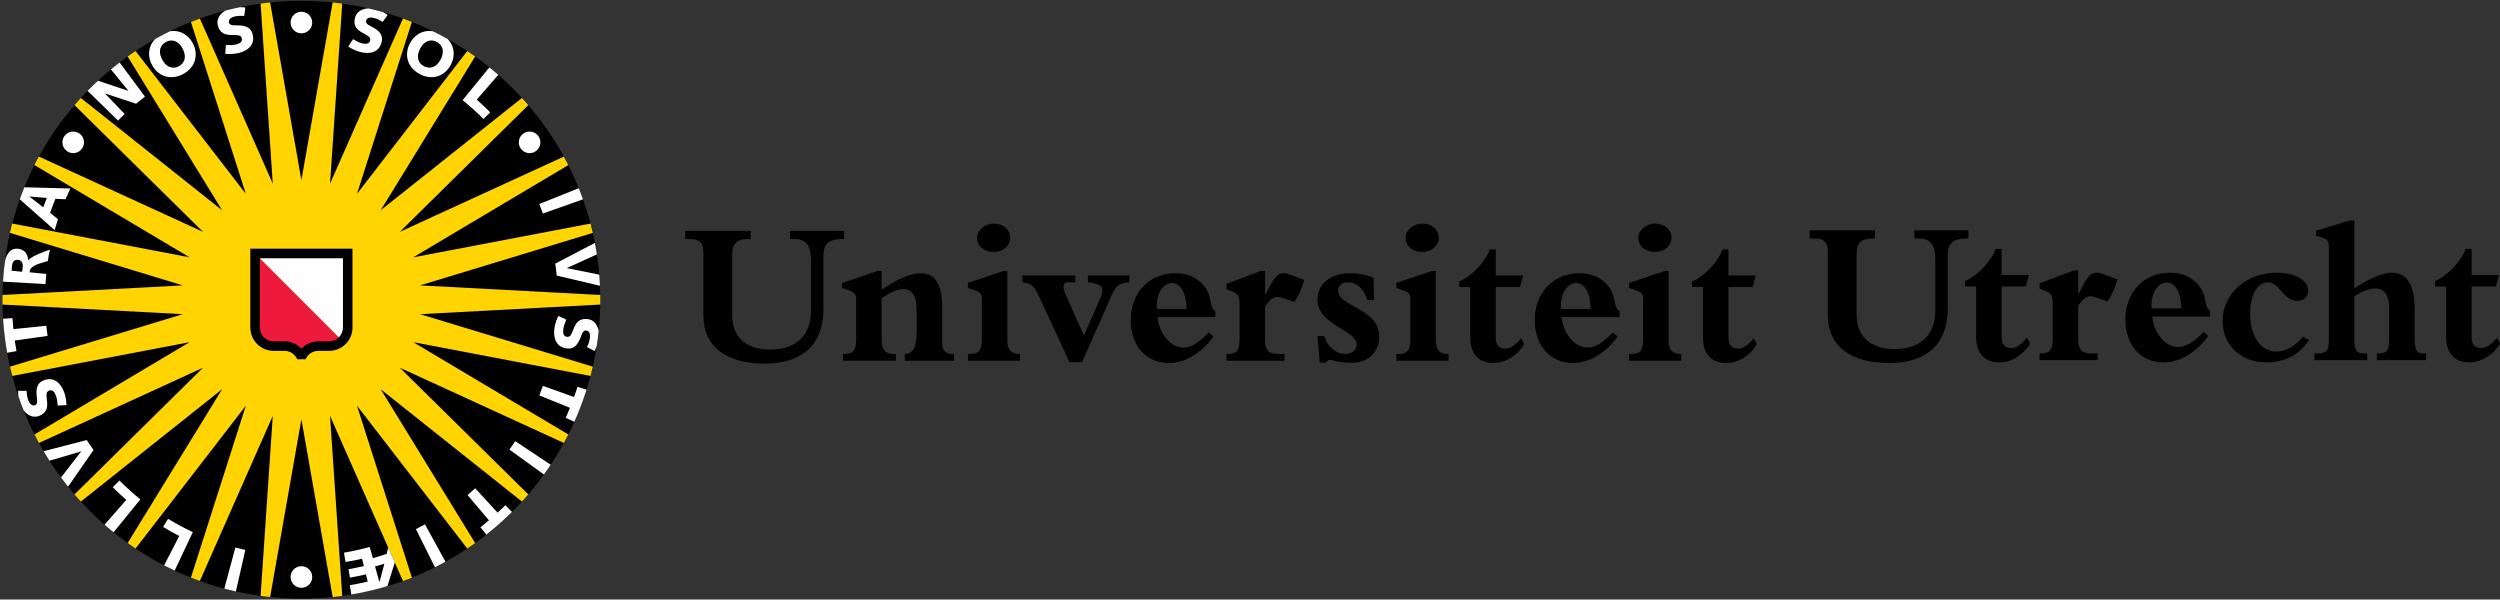 <?xml version="1.0" encoding="utf-8"?>
<!-- Generator: Adobe Illustrator 16.0.0, SVG Export Plug-In . SVG Version: 6.00 Build 0)  -->
<!DOCTYPE svg PUBLIC "-//W3C//DTD SVG 1.1//EN" "http://www.w3.org/Graphics/SVG/1.1/DTD/svg11.dtd">
<svg version="1.1" id="Layer_1" xmlns="http://www.w3.org/2000/svg" xmlns:xlink="http://www.w3.org/1999/xlink" x="0px" y="0px"
	 width="225.268px" height="54.021px" viewBox="0 0 225.268 54.021" enable-background="new 0 0 225.268 54.021"
	 xml:space="preserve">
<rect x="0" y="0" width="225.268" height="54.021" fill="#333333" stroke="none"/>
<g>
	<path d="M71.188,20.805h4.871v0.733h-0.133c-1.502,0-1.73,0.659-1.73,1.563v4.683c0,4.193-3.045,4.98-5.283,4.98
		c-3.387,0-5.53-1.464-5.53-4.342v-5.605c0-0.939-0.261-1.279-1.316-1.279h-0.32v-0.733h5.889v0.733h-0.32
		c-0.791,0-1.338,0.358-1.338,1.279v5.605c0,2.295,1.695,3.082,3.404,3.082c2.467,0,3.689-1.391,3.689-3.461v-4.567
		c0-1.334-0.379-1.938-1.545-1.938h-0.338V20.805z"/>
	<path d="M84.898,30.792c0,0.92,0.335,1.106,1.072,1.106v0.604h-4.44v-0.604c0.771-0.054,1.073-0.581,1.073-2.125v-1.635
		c0-1.505-0.415-2.088-1.165-2.088c-0.584,0-1.205,0.282-1.996,0.828v3.818c0,0.846,0.359,1.201,1.109,1.201h0.169v0.604h-4.757
		v-0.604h0.112c0.792,0,1.072-0.337,1.072-1.314v-3.667c0-0.414-0.225-0.658-0.885-0.846l-0.391-0.113v-0.452l3.214-1.089h0.357
		v1.671c1.371-0.901,2.576-1.467,3.479-1.467c1.375,0,1.977,0.981,1.977,3.233V30.792z"/>
	<path d="M91.913,32.503h-4.7v-0.604h0.207c0.771,0,1.051-0.338,1.051-1.315v-3.608c0-0.491-0.113-0.624-0.639-0.811l-0.619-0.227
		v-0.45l3.214-1.071h0.342v6.3c0,0.771,0.315,1.183,1.144,1.183V32.503z M91.03,21.426c0,0.753-0.717,1.279-1.485,1.279
		c-0.868,0-1.504-0.547-1.504-1.279c0-0.677,0.714-1.279,1.504-1.279C90.405,20.146,91.03,20.712,91.03,21.426"/>
	<path d="M92.121,24.83h4.776v0.603H96.24c-0.398,0-0.562,0.355-0.244,1.051l1.671,3.745l1.466-3.312
		c0.433-0.98,0.21-1.355-1.107-1.484V24.83h3.741v0.603c-0.979,0.092-1.221,0.337-1.58,1.125l-2.686,6.075h-1.129l-2.802-6.035
		c-0.355-0.772-0.624-1.074-1.449-1.166V24.83z"/>
	<path d="M109.347,30.322c-1.055,1.482-2.576,2.387-4.023,2.387c-2.054,0-3.441-1.581-3.441-3.854c0-2.484,1.672-4.235,4.022-4.235
		c0.999,0,1.784,0.321,2.368,0.904c1.114,1.109,0.584,2.163,1.243,2.504v0.542h-5.21c0.151,1.562,1.203,2.745,2.312,2.745
		c0.696,0,1.372-0.392,2.295-1.354L109.347,30.322z M106.921,27.838c-0.017-1.446-0.526-2.332-1.336-2.332
		c-0.771,0-1.467,0.997-1.335,2.332H106.921z"/>
	<path d="M115.74,32.503h-5.225v-0.604h0.131c0.77,0,1.05-0.337,1.05-1.314v-3.066c0-0.846-0.112-1.033-0.677-1.259l-0.504-0.208
		V25.58l3.08-1.163h0.398v2.104h0.04c0.692-1.353,0.992-1.899,1.633-1.899c0.134,0,0.283,0.021,0.375,0.058l1.484,0.547
		c-0.223,0.788-0.523,1.465-0.898,1.991c-0.585-0.225-1.281-0.468-1.526-0.468c-0.375,0-0.695,0.261-1.107,0.846v3.044
		c0,0.904,0.282,1.26,1.261,1.26h0.486V32.503z"/>
	<path d="M118.715,30.283h0.602c0.32,1.054,1.148,1.616,1.955,1.616c0.527,0,0.974-0.396,0.974-0.863c0-1.298-3.53-1.748-3.53-4.026
		c0-1.43,1.186-2.389,2.947-2.389c0.717,0,1.321,0.113,2.11,0.396l0.036,2.012h-0.605c-0.337-1.034-0.958-1.597-1.765-1.597
		c-0.489,0-0.864,0.301-0.864,0.713c0,1.542,3.704,1.6,3.704,4.177c0,1.39-0.996,2.368-2.444,2.368c-1.301,0-1.73-0.265-1.994-0.265
		c-0.111,0-0.224,0.077-0.375,0.245h-0.546L118.715,30.283z"/>
	<path d="M130.526,32.503h-4.704v-0.604h0.21c0.768,0,1.051-0.338,1.051-1.315v-3.608c0-0.491-0.107-0.624-0.637-0.811l-0.624-0.227
		v-0.45l3.216-1.071h0.338v6.3c0,0.771,0.321,1.183,1.15,1.183V32.503z M129.641,21.426c0,0.753-0.714,1.279-1.486,1.279
		c-0.864,0-1.503-0.547-1.503-1.279c0-0.677,0.714-1.279,1.503-1.279C129.02,20.146,129.641,20.712,129.641,21.426"/>
	<path d="M134.78,30.417c0,0.695,0.315,0.994,0.861,0.994c0.45,0,0.879-0.283,1.43-0.94L137.333,31
		c-0.564,1.013-1.692,1.709-2.729,1.709c-1.275,0-2.125-0.717-2.125-2.33v-4.516h-0.996v-0.489c1.13-0.47,2.408-1.842,2.746-2.894
		h0.551v2.35h2.461l-0.283,1.033h-2.178V30.417z"/>
	<path d="M145.758,30.322c-1.051,1.482-2.576,2.387-4.029,2.387c-2.044,0-3.438-1.581-3.438-3.854c0-2.484,1.676-4.235,4.021-4.235
		c1,0,1.791,0.321,2.375,0.904c1.107,1.109,0.583,2.163,1.24,2.504v0.542h-5.21c0.147,1.562,1.203,2.745,2.311,2.745
		c0.7,0,1.377-0.392,2.296-1.354L145.758,30.322z M143.333,27.838c-0.02-1.446-0.528-2.332-1.332-2.332
		c-0.775,0-1.472,0.997-1.334,2.332H143.333z"/>
	<path d="M151.5,32.503h-4.704v-0.604h0.208c0.772,0,1.052-0.338,1.052-1.315v-3.608c0-0.491-0.111-0.624-0.64-0.811l-0.62-0.227
		v-0.45l3.216-1.071h0.338v6.3c0,0.771,0.32,1.183,1.15,1.183V32.503z M150.615,21.426c0,0.753-0.718,1.279-1.486,1.279
		c-0.867,0-1.506-0.547-1.506-1.279c0-0.677,0.714-1.279,1.506-1.279C149.994,20.146,150.615,20.712,150.615,21.426"/>
	<path d="M155.747,30.417c0,0.695,0.318,0.994,0.864,0.994c0.45,0,0.886-0.283,1.431-0.94L158.303,31
		c-0.564,1.013-1.692,1.709-2.726,1.709c-1.278,0-2.126-0.717-2.126-2.33v-4.516h-0.995v-0.489c1.126-0.47,2.404-1.842,2.745-2.894
		h0.545v2.35h2.461l-0.283,1.033h-2.178V30.417z"/>
	<path d="M172.497,20.756h4.875v0.732h-0.134c-1.503,0-1.729,0.658-1.729,1.562v4.681c0,4.195-3.045,4.982-5.282,4.982
		c-3.387,0-5.531-1.464-5.531-4.342v-5.604c0-0.943-0.261-1.28-1.315-1.28h-0.32v-0.732h5.886v0.732h-0.315
		c-0.795,0-1.336,0.357-1.336,1.28v5.604c0,2.294,1.688,3.084,3.398,3.084c2.466,0,3.691-1.39,3.691-3.46v-4.569
		c0-1.335-0.378-1.938-1.545-1.938h-0.342V20.756z"/>
	<path d="M180.359,30.366c0,0.696,0.316,0.993,0.863,0.993c0.45,0,0.883-0.28,1.429-0.938l0.266,0.526
		c-0.565,1.015-1.694,1.711-2.729,1.711c-1.275,0-2.128-0.717-2.128-2.332v-4.511h-0.994v-0.493
		c1.128-0.468,2.411-1.842,2.747-2.893h0.547v2.35h2.461l-0.28,1.036h-2.181V30.366z"/>
	<path d="M189.009,32.451h-5.229v-0.601h0.131c0.773,0,1.053-0.338,1.053-1.314V27.47c0-0.846-0.11-1.036-0.675-1.261L183.78,26
		v-0.468l3.084-1.166h0.397v2.104h0.036c0.694-1.354,0.996-1.898,1.638-1.898c0.129,0,0.281,0.02,0.374,0.056l1.484,0.547
		c-0.224,0.791-0.524,1.463-0.896,1.992c-0.588-0.227-1.282-0.47-1.53-0.47c-0.375,0-0.691,0.265-1.105,0.846v3.048
		c0,0.904,0.281,1.26,1.261,1.26h0.487V32.451z"/>
	<path d="M198.975,30.271c-1.05,1.482-2.574,2.388-4.024,2.388c-2.049,0-3.439-1.579-3.439-3.854c0-2.483,1.677-4.231,4.021-4.231
		c1,0,1.79,0.321,2.372,0.904c1.11,1.108,0.584,2.162,1.243,2.5v0.545h-5.21c0.149,1.562,1.202,2.745,2.312,2.745
		c0.694,0,1.371-0.393,2.296-1.355L198.975,30.271z M196.552,27.79c-0.02-1.449-0.526-2.332-1.339-2.332
		c-0.769,0-1.463,0.993-1.334,2.332H196.552z"/>
	<path d="M208.059,30.646c-0.864,1.316-2.184,2.012-3.836,2.012c-2.294,0-3.95-1.562-3.95-3.725c0-2.463,2.128-4.361,4.869-4.361
		c1.618,0,2.843,0.677,2.843,1.599c0,0.562-0.375,0.941-0.962,0.941c-1.313,0-1.594-1.675-2.686-1.675
		c-0.94,0-1.584,1.146-1.584,2.838c0,2.032,0.963,3.404,2.354,3.404c0.848,0,1.636-0.431,2.406-1.335L208.059,30.646z"/>
	<path d="M212.138,30.554c0,1.184,0.321,1.297,0.979,1.297h0.188v0.601h-4.761v-0.601h0.27c0.96,0,1.032-0.377,1.032-1.374v-8.218
		c0-0.543-0.096-0.676-0.603-0.846l-0.545-0.187v-0.434l2.991-0.921h0.449V26c1.056-0.732,2.405-1.427,3.385-1.427
		c1.378,0,2.053,1.107,2.053,3.327v2.485c0,1.11,0.129,1.466,0.846,1.466h0.186v0.601h-4.438v-0.601h0.152
		c0.789,0,0.96-0.304,0.96-1.374v-2.839c0-1.014-0.471-1.654-1.222-1.654c-0.512,0-1.262,0.28-1.921,0.713V30.554z"/>
	<path d="M222.71,30.366c0,0.696,0.318,0.993,0.862,0.993c0.452,0,0.882-0.28,1.432-0.938l0.264,0.526
		c-0.566,1.015-1.695,1.711-2.729,1.711c-1.277,0-2.125-0.717-2.125-2.332v-4.511h-0.994v-0.493
		c1.129-0.468,2.406-1.842,2.742-2.893h0.549v2.35h2.459l-0.276,1.036h-2.183V30.366z"/>
	<polygon fill="#FFD400" points="22.965,0.983 23.477,0.328 24.342,0.223 24.997,0.736 29.317,0.736 29.971,0.223 30.835,0.328 
		31.348,0.982 35.545,2.017 36.302,1.674 37.116,1.984 37.458,2.743 41.279,4.747 42.096,4.598 42.812,5.091 42.962,5.911 
		46.198,8.775 47.026,8.827 47.603,9.478 47.553,10.308 50.005,13.859 50.798,14.107 51.206,14.878 50.958,15.671 52.49,19.712 
		53.203,20.142 53.41,20.987 52.981,21.698 53.5,25.987 54.087,26.575 54.087,27.448 53.5,28.034 52.981,32.319 53.413,33.03 
		53.206,33.878 52.492,34.306 50.96,38.347 51.208,39.14 50.8,39.913 50.008,40.159 47.553,43.714 47.603,44.546 47.026,45.196 
		46.198,45.245 42.966,48.109 42.816,48.927 42.102,49.423 41.283,49.271 37.457,51.278 37.116,52.038 36.302,52.347 35.544,52.005 
		31.354,53.04 30.84,53.694 29.976,53.798 29.322,53.284 25,53.284 24.346,53.798 23.482,53.694 22.969,53.04 18.773,52.005 
		18.016,52.347 17.202,52.038 16.86,51.278 13.039,49.275 12.221,49.425 11.504,48.929 11.355,48.11 8.119,45.245 7.291,45.196 
		6.712,44.546 6.761,43.714 4.311,40.165 3.516,39.917 3.111,39.146 3.358,38.351 1.826,34.31 1.115,33.882 0.906,33.034 
		1.336,32.325 0.815,28.034 0.228,27.448 0.228,26.575 0.815,25.987 1.335,21.704 0.904,20.991 1.113,20.146 1.824,19.716 
		3.357,15.675 3.109,14.882 3.514,14.11 4.307,13.862 6.762,10.308 6.712,9.478 7.291,8.827 8.119,8.775 11.351,5.913 11.5,5.095 
		12.217,4.6 13.034,4.751 16.86,2.743 17.202,1.984 18.016,1.674 18.773,2.017 	"/>
</g>
<g>
	<defs>
		<polygon id="SVGID_1_" points="29.317,0.736 24.996,0.736 24.343,0.222 23.477,0.328 22.966,0.983 18.774,2.017 18.017,1.674 
			17.202,1.984 16.861,2.742 13.034,4.751 12.217,4.6 11.5,5.095 11.35,5.913 8.119,8.774 7.29,8.827 6.713,9.477 6.763,10.308 
			4.308,13.862 3.514,14.11 3.11,14.882 3.357,15.674 1.825,19.715 1.114,20.146 0.905,20.991 1.335,21.704 0.815,25.987 
			0.228,26.575 0.228,27.448 0.815,28.034 1.336,32.325 0.907,33.034 1.116,33.881 1.826,34.311 3.359,38.352 3.112,39.146 
			3.517,39.917 4.311,40.165 6.762,43.714 6.713,44.545 7.29,45.196 8.119,45.245 11.355,48.11 11.504,48.929 12.222,49.424 
			13.039,49.274 16.86,51.278 17.202,52.038 18.017,52.347 18.774,52.005 22.97,53.04 23.482,53.694 24.347,53.798 25.001,53.284 
			29.322,53.284 29.976,53.798 30.841,53.694 31.353,53.04 35.544,52.005 36.303,52.347 37.116,52.038 37.457,51.278 41.283,49.271 
			42.102,49.423 42.817,48.927 42.967,48.109 46.198,45.245 47.026,45.196 47.602,44.545 47.554,43.714 50.009,40.159 
			50.801,39.913 51.207,39.139 50.96,38.346 52.492,34.305 53.205,33.878 53.413,33.03 52.982,32.319 53.5,28.034 54.088,27.448 
			54.088,26.575 53.5,25.987 52.982,21.698 53.41,20.987 53.203,20.141 52.49,19.712 50.958,15.671 51.205,14.878 50.799,14.107 
			50.005,13.858 47.554,10.308 47.602,9.477 47.026,8.827 46.198,8.774 42.963,5.911 42.813,5.09 42.097,4.598 41.28,4.747 
			37.457,2.742 37.116,1.984 36.303,1.674 35.545,2.017 31.349,0.982 30.835,0.328 29.972,0.222 		"/>
	</defs>
	<clipPath id="SVGID_2_">
		<use xlink:href="#SVGID_1_"  overflow="visible"/>
	</clipPath>
	<path clip-path="url(#SVGID_2_)" fill="#FFFFFF" d="M31.805,3.529c0.211,0.127,0.561,0.311,0.827,0.374
		c0.303,0.074,0.637,0.093,0.724-0.26c0.084-0.346-0.347-0.485-0.753-0.723c-0.407-0.238-0.795-0.574-0.619-1.299
		c0.199-0.806,1.102-0.982,1.811-0.808c0.417,0.103,0.783,0.294,1.132,0.536l-0.445,0.624c-0.227-0.152-0.553-0.301-0.753-0.35
		c-0.466-0.114-0.681,0.011-0.738,0.25c-0.037,0.152,0.039,0.308,0.45,0.506c0.906,0.452,1.072,0.899,0.944,1.426
		c-0.227,0.924-1.056,1.096-1.889,0.891c-0.39-0.094-0.775-0.282-1.114-0.497L31.805,3.529z"/>
	<path clip-path="url(#SVGID_2_)" fill="none" stroke="#FFFFFF" stroke-width="0.4" d="M31.805,3.529
		c0.211,0.127,0.561,0.311,0.827,0.374c0.303,0.074,0.637,0.093,0.724-0.26c0.084-0.346-0.347-0.485-0.753-0.723
		c-0.407-0.238-0.795-0.574-0.619-1.299c0.199-0.806,1.102-0.982,1.811-0.808c0.417,0.103,0.783,0.294,1.132,0.536l-0.445,0.624
		c-0.227-0.152-0.553-0.301-0.753-0.35c-0.466-0.114-0.681,0.011-0.738,0.25c-0.037,0.152,0.039,0.308,0.45,0.506
		c0.906,0.452,1.072,0.899,0.944,1.426c-0.227,0.924-1.056,1.096-1.889,0.891c-0.39-0.094-0.775-0.282-1.114-0.497L31.805,3.529z"/>
	<path clip-path="url(#SVGID_2_)" fill="#FFFFFF" d="M39.729,3.067c1.16,0.608,1.413,1.78,0.894,2.772
		c-0.522,0.994-1.63,1.449-2.79,0.842c-1.165-0.611-1.419-1.783-0.898-2.777C37.457,2.912,38.565,2.456,39.729,3.067 M38.202,5.966
		c0.512,0.269,1.11,0.141,1.503-0.607c0.393-0.753,0.16-1.316-0.353-1.585c-0.508-0.267-1.103-0.14-1.497,0.611
		S37.693,5.7,38.202,5.966"/>
	<path clip-path="url(#SVGID_2_)" fill="none" stroke="#FFFFFF" stroke-width="0.4" d="M39.729,3.067
		c1.16,0.608,1.413,1.78,0.894,2.772c-0.522,0.994-1.63,1.449-2.79,0.842c-1.165-0.611-1.419-1.783-0.898-2.777
		C37.457,2.912,38.565,2.456,39.729,3.067z M38.202,5.966c0.512,0.269,1.11,0.141,1.503-0.607c0.393-0.753,0.16-1.316-0.353-1.585
		c-0.508-0.267-1.103-0.14-1.497,0.611S37.693,5.7,38.202,5.966z"/>
	<path clip-path="url(#SVGID_2_)" fill="#FFFFFF" d="M44.192,5.952l-2.506,3.072c0.658,0.533,1.285,1.098,1.881,1.699l0.606-0.601
		c-0.391-0.395-0.798-0.775-1.217-1.145l2.04-2.345"/>
	<path clip-path="url(#SVGID_2_)" fill="none" stroke="#FFFFFF" stroke-width="0.4" d="M44.192,5.952l-2.506,3.072
		c0.658,0.533,1.285,1.098,1.881,1.699l0.606-0.601c-0.391-0.395-0.798-0.775-1.217-1.145l2.04-2.345"/>
	<path clip-path="url(#SVGID_2_)" fill="#FFFFFF" d="M52.67,17.909l-3.75,1.332c-0.1-0.281-0.214-0.578-0.329-0.859l3.702-1.479"/>
	<path clip-path="url(#SVGID_2_)" fill="none" stroke="#FFFFFF" stroke-width="0.4" d="M52.67,17.909l-3.75,1.332
		c-0.1-0.281-0.214-0.578-0.329-0.859l3.702-1.479"/>
	<path clip-path="url(#SVGID_2_)" fill="#FFFFFF" d="M54.151,24.78l-3.066-0.619l-0.002-0.01l2.838-1.293l-0.18-1.041l-3.707,1.934
		c0.053,0.361,0.093,0.718,0.128,1.08l4.05,0.953"/>
	<path clip-path="url(#SVGID_2_)" fill="none" stroke="#FFFFFF" stroke-width="0.4" d="M54.151,24.78l-3.066-0.619l-0.002-0.01
		l2.838-1.293l-0.18-1.041l-3.707,1.934c0.053,0.361,0.093,0.718,0.128,1.08l4.05,0.953"/>
	<path clip-path="url(#SVGID_2_)" fill="#FFFFFF" d="M51.028,28.802c-0.102,0.225-0.239,0.594-0.271,0.865
		c-0.038,0.311-0.018,0.645,0.343,0.688c0.355,0.043,0.442-0.402,0.627-0.836c0.189-0.43,0.474-0.857,1.218-0.768
		c0.823,0.098,1.106,0.975,1.019,1.699c-0.051,0.43-0.2,0.812-0.395,1.189l-0.676-0.367c0.125-0.242,0.235-0.584,0.258-0.791
		c0.057-0.475-0.095-0.674-0.336-0.701c-0.155-0.02-0.302,0.074-0.45,0.51c-0.34,0.95-0.764,1.17-1.3,1.105
		c-0.945-0.114-1.216-0.916-1.114-1.768c0.048-0.398,0.185-0.803,0.359-1.162L51.028,28.802z"/>
	<path clip-path="url(#SVGID_2_)" fill="none" stroke="#FFFFFF" stroke-width="0.4" d="M51.028,28.802
		c-0.102,0.225-0.239,0.594-0.271,0.865c-0.038,0.311-0.018,0.645,0.343,0.688c0.355,0.043,0.442-0.402,0.627-0.836
		c0.189-0.43,0.474-0.857,1.218-0.768c0.823,0.098,1.106,0.975,1.019,1.699c-0.051,0.43-0.2,0.812-0.395,1.189l-0.676-0.367
		c0.125-0.242,0.235-0.584,0.258-0.791c0.057-0.475-0.095-0.674-0.336-0.701c-0.155-0.02-0.302,0.074-0.45,0.51
		c-0.34,0.95-0.764,1.17-1.3,1.105c-0.945-0.114-1.216-0.916-1.114-1.768c0.048-0.398,0.185-0.803,0.359-1.162L51.028,28.802z"/>
	<path clip-path="url(#SVGID_2_)" fill="#FFFFFF" d="M51.89,38.065l-0.917-0.408c0.134-0.297,0.264-0.604,0.385-0.91l-2.761-1.115
		c0.113-0.281,0.224-0.58,0.323-0.861l2.808,1.006c0.107-0.305,0.213-0.611,0.309-0.918l0.951,0.299"/>
	<path clip-path="url(#SVGID_2_)" fill="none" stroke="#FFFFFF" stroke-width="0.4" d="M51.89,38.065l-0.917-0.408
		c0.134-0.297,0.264-0.604,0.385-0.91l-2.761-1.115c0.113-0.281,0.224-0.58,0.323-0.861l2.808,1.006
		c0.107-0.305,0.213-0.611,0.309-0.918l0.951,0.299"/>
	<path clip-path="url(#SVGID_2_)" fill="#FFFFFF" d="M49.131,42.843l-3.224-2.332c0.175-0.244,0.356-0.51,0.521-0.76l3.318,2.207"/>
	<path clip-path="url(#SVGID_2_)" fill="none" stroke="#FFFFFF" stroke-width="0.4" d="M49.131,42.843l-3.224-2.332
		c0.175-0.244,0.356-0.51,0.521-0.76l3.318,2.207"/>
	<path clip-path="url(#SVGID_2_)" fill="#FFFFFF" d="M43.913,48.29l-0.621-0.781c0.258-0.205,0.514-0.412,0.765-0.627l-1.926-2.273
		c0.231-0.195,0.467-0.408,0.688-0.611l2.015,2.195c0.24-0.219,0.474-0.441,0.7-0.67l0.703,0.711"/>
	<path clip-path="url(#SVGID_2_)" fill="none" stroke="#FFFFFF" stroke-width="0.4" d="M43.913,48.29l-0.621-0.781
		c0.258-0.205,0.514-0.412,0.765-0.627l-1.926-2.273c0.231-0.195,0.467-0.408,0.688-0.611l2.015,2.195
		c0.24-0.219,0.474-0.441,0.7-0.67l0.703,0.711"/>
	<path clip-path="url(#SVGID_2_)" fill="#FFFFFF" d="M39.258,51.249l-1.777-3.57c0.27-0.137,0.55-0.284,0.814-0.432l1.916,3.498"/>
	<path clip-path="url(#SVGID_2_)" fill="none" stroke="#FFFFFF" stroke-width="0.4" d="M39.258,51.249l-1.777-3.57
		c0.27-0.137,0.55-0.284,0.814-0.432l1.916,3.498"/>
	<path clip-path="url(#SVGID_2_)" fill="#FFFFFF" d="M31.681,53.72l-0.687-3.918c0.779-0.131,1.553-0.303,2.315-0.516l0.294,1.008
		c0.415-0.115,0.826-0.244,1.235-0.383l0.202-0.777l0.599,1.346l-0.784,2.504L31.681,53.72z"/>
	<path clip-path="url(#SVGID_2_)" fill="none" stroke="#FFFFFF" stroke-width="0.4" d="M31.681,53.72l-0.687-3.918
		c0.779-0.131,1.553-0.303,2.315-0.516l0.294,1.008c0.415-0.115,0.826-0.244,1.235-0.383l0.202-0.777l0.599,1.346l-0.784,2.504
		L31.681,53.72z"/>
	<path clip-path="url(#SVGID_2_)" fill="#FFFFFF" d="M20.173,53.183l1.035-3.848c0.292,0.078,0.602,0.15,0.898,0.217l-0.884,3.891"
		/>
	<path clip-path="url(#SVGID_2_)" fill="none" stroke="#FFFFFF" stroke-width="0.4" d="M20.173,53.183l1.035-3.848
		c0.292,0.078,0.602,0.15,0.898,0.217l-0.884,3.891"/>
	<path clip-path="url(#SVGID_2_)" fill="#FFFFFF" d="M15.676,51.546l1.699-3.598c-0.766-0.359-1.512-0.758-2.235-1.197l-0.443,0.73
		c0.475,0.289,0.961,0.561,1.456,0.816l-1.435,2.779"/>
	<path clip-path="url(#SVGID_2_)" fill="none" stroke="#FFFFFF" stroke-width="0.4" d="M15.676,51.546l1.699-3.598
		c-0.766-0.359-1.512-0.758-2.235-1.197l-0.443,0.73c0.475,0.289,0.961,0.561,1.456,0.816l-1.435,2.779"/>
	<path clip-path="url(#SVGID_2_)" fill="#FFFFFF" d="M10.142,48.079l2.504-3.082c-0.657-0.531-1.286-1.098-1.883-1.699l-0.605,0.604
		c0.393,0.396,0.799,0.775,1.218,1.143L9.33,47.382"/>
	<path clip-path="url(#SVGID_2_)" fill="none" stroke="#FFFFFF" stroke-width="0.4" d="M10.142,48.079l2.504-3.082
		c-0.657-0.531-1.286-1.098-1.883-1.699l-0.605,0.604c0.393,0.396,0.799,0.775,1.218,1.143L9.33,47.382"/>
	<path clip-path="url(#SVGID_2_)" fill="#FFFFFF" d="M3.785,40.694l4.028-1.043c0.198,0.303,0.403,0.602,0.616,0.895l-2.379,3.43
		l-0.648-0.832l1.912-2.461l-0.006-0.008l-2.999,0.881"/>
	<path clip-path="url(#SVGID_2_)" fill="none" stroke="#FFFFFF" stroke-width="0.4" d="M3.785,40.694l4.028-1.043
		c0.198,0.303,0.403,0.602,0.616,0.895l-2.379,3.43l-0.648-0.832l1.912-2.461l-0.006-0.008l-2.999,0.881"/>
	<path clip-path="url(#SVGID_2_)" fill="#FFFFFF" d="M5.199,36.542c-0.015-0.246-0.064-0.641-0.162-0.896
		c-0.111-0.292-0.286-0.577-0.624-0.448c-0.334,0.127-0.203,0.562-0.168,1.031c0.037,0.471-0.019,0.98-0.717,1.246
		c-0.776,0.296-1.434-0.348-1.694-1.027c-0.154-0.402-0.203-0.812-0.203-1.238l0.768,0.014c0.003,0.271,0.065,0.623,0.139,0.818
		c0.17,0.447,0.396,0.553,0.625,0.463c0.146-0.055,0.231-0.205,0.16-0.658c-0.143-1.002,0.131-1.391,0.637-1.584
		c0.89-0.34,1.5,0.242,1.807,1.045c0.144,0.375,0.209,0.797,0.225,1.197L5.199,36.542z"/>
	<path clip-path="url(#SVGID_2_)" fill="none" stroke="#FFFFFF" stroke-width="0.4" d="M5.199,36.542
		c-0.015-0.246-0.064-0.641-0.162-0.896c-0.111-0.292-0.286-0.577-0.624-0.448c-0.334,0.127-0.203,0.562-0.168,1.031
		c0.037,0.471-0.019,0.98-0.717,1.246c-0.776,0.296-1.434-0.348-1.694-1.027c-0.154-0.402-0.203-0.812-0.203-1.238l0.768,0.014
		c0.003,0.271,0.065,0.623,0.139,0.818c0.17,0.447,0.396,0.553,0.625,0.463c0.146-0.055,0.231-0.205,0.16-0.658
		c-0.143-1.002,0.131-1.391,0.637-1.584c0.89-0.34,1.5,0.242,1.807,1.045c0.144,0.375,0.209,0.797,0.225,1.197L5.199,36.542z"/>
	<path clip-path="url(#SVGID_2_)" fill="#FFFFFF" d="M0.132,28.728l0.99-0.062c0.021,0.326,0.049,0.656,0.084,0.986l2.963-0.299
		c0.032,0.299,0.072,0.617,0.115,0.914l-2.953,0.416c0.045,0.318,0.096,0.639,0.153,0.955L0.5,31.815"/>
	<path clip-path="url(#SVGID_2_)" fill="none" stroke="#FFFFFF" stroke-width="0.4" d="M0.132,28.728l0.99-0.062
		c0.021,0.326,0.049,0.656,0.084,0.986l2.963-0.299c0.032,0.299,0.072,0.617,0.115,0.914l-2.953,0.416
		c0.045,0.318,0.096,0.639,0.153,0.955L0.5,31.815"/>
	<path clip-path="url(#SVGID_2_)" fill="#FFFFFF" d="M4.501,22.489c-0.086,0.354-0.14,0.687-0.189,1.033
		c0,0-0.613,0.166-0.897,0.272c-0.347,0.125-0.671,0.33-0.721,0.595c-0.01,0.053-0.013,0.116-0.016,0.149l1.493,0.146
		c-0.03,0.305-0.055,0.61-0.073,0.916l-3.83-0.218c0.033-0.545,0.083-1.084,0.148-1.625c0.093-0.768,0.47-1.399,1.167-1.348
		c0.572,0.039,0.935,0.426,0.947,1.039l0.018,0.004c0.15-0.176,0.284-0.244,0.525-0.381C3.452,22.852,4.501,22.489,4.501,22.489"/>
	<path clip-path="url(#SVGID_2_)" fill="none" stroke="#FFFFFF" stroke-width="0.4" d="M4.501,22.489
		c-0.086,0.354-0.14,0.687-0.189,1.033c0,0-0.613,0.166-0.897,0.272c-0.347,0.125-0.671,0.33-0.721,0.595
		c-0.01,0.053-0.013,0.116-0.016,0.149l1.493,0.146c-0.03,0.305-0.055,0.61-0.073,0.916l-3.83-0.218
		c0.033-0.545,0.083-1.084,0.148-1.625c0.093-0.768,0.47-1.399,1.167-1.348c0.572,0.039,0.935,0.426,0.947,1.039l0.018,0.004
		c0.15-0.176,0.284-0.244,0.525-0.381C3.452,22.852,4.501,22.489,4.501,22.489z"/>
	<path clip-path="url(#SVGID_2_)" fill="#FFFFFF" d="M2.037,16.868l4.303,0.117c-0.154,0.319-0.301,0.645-0.441,0.969l-0.905-0.041
		c-0.172,0.416-0.331,0.838-0.479,1.266l0.707,0.57c-0.108,0.324-0.208,0.652-0.301,0.984l-3.259-2.877"/>
	<path clip-path="url(#SVGID_2_)" fill="none" stroke="#FFFFFF" stroke-width="0.4" d="M2.037,16.868l4.303,0.117
		c-0.154,0.319-0.301,0.645-0.441,0.969l-0.905-0.041c-0.172,0.416-0.331,0.838-0.479,1.266l0.707,0.57
		c-0.108,0.324-0.208,0.652-0.301,0.984l-3.259-2.877"/>
	<path clip-path="url(#SVGID_2_)" fill="#FFFFFF" d="M8.669,7.22l2.908,0.973L9.898,6.134l0.791-0.623l2.372,3.191
		c-0.271,0.209-0.538,0.424-0.799,0.645L9.456,8.419l1.773,1.854c-0.202,0.193-0.4,0.386-0.595,0.588L7.787,8.085"/>
	<path clip-path="url(#SVGID_2_)" fill="none" stroke="#FFFFFF" stroke-width="0.4" d="M8.669,7.22l2.908,0.973L9.898,6.134
		l0.791-0.623l2.372,3.191c-0.271,0.209-0.538,0.424-0.799,0.645L9.456,8.419l1.773,1.854c-0.202,0.193-0.4,0.386-0.595,0.588
		L7.787,8.085"/>
	<path clip-path="url(#SVGID_2_)" fill="#FFFFFF" d="M14.588,3.066c1.16-0.61,2.267-0.153,2.79,0.839
		c0.52,0.994,0.268,2.164-0.893,2.775c-1.165,0.609-2.273,0.154-2.794-0.84C13.17,4.849,13.423,3.678,14.588,3.066 M16.108,5.972
		c0.513-0.271,0.746-0.834,0.352-1.584c-0.396-0.75-0.991-0.879-1.503-0.608c-0.509,0.266-0.743,0.83-0.348,1.581
		C15.002,6.108,15.598,6.238,16.108,5.972"/>
	<path clip-path="url(#SVGID_2_)" fill="none" stroke="#FFFFFF" stroke-width="0.4" d="M14.588,3.066
		c1.16-0.61,2.267-0.153,2.79,0.839c0.52,0.994,0.268,2.164-0.893,2.775c-1.165,0.609-2.273,0.154-2.794-0.84
		C13.17,4.849,13.423,3.678,14.588,3.066z M16.108,5.972c0.513-0.271,0.746-0.834,0.352-1.584c-0.396-0.75-0.991-0.879-1.503-0.608
		c-0.509,0.266-0.743,0.83-0.348,1.581C15.002,6.108,15.598,6.238,16.108,5.972z"/>
	<path clip-path="url(#SVGID_2_)" fill="#FFFFFF" d="M20.357,4.061c0.245,0.013,0.641,0.013,0.906-0.052
		c0.304-0.076,0.608-0.214,0.522-0.568c-0.087-0.345-0.534-0.269-1.004-0.289C20.31,3.13,19.81,3.013,19.629,2.288
		c-0.2-0.806,0.52-1.38,1.227-1.558c0.418-0.103,0.831-0.103,1.252-0.051l-0.104,0.76c-0.272-0.029-0.629-0.009-0.828,0.04
		c-0.467,0.116-0.598,0.327-0.539,0.564c0.037,0.152,0.179,0.254,0.635,0.24c1.011-0.022,1.365,0.297,1.496,0.823
		c0.23,0.925-0.423,1.461-1.256,1.669c-0.39,0.096-0.818,0.109-1.217,0.076L20.357,4.061z"/>
	<path clip-path="url(#SVGID_2_)" fill="none" stroke="#FFFFFF" stroke-width="0.4" d="M20.357,4.061
		c0.245,0.013,0.641,0.013,0.906-0.052c0.304-0.076,0.608-0.214,0.522-0.568c-0.087-0.345-0.534-0.269-1.004-0.289
		C20.31,3.13,19.81,3.013,19.629,2.288c-0.2-0.806,0.52-1.38,1.227-1.558c0.418-0.103,0.831-0.103,1.252-0.051l-0.104,0.76
		c-0.272-0.029-0.629-0.009-0.828,0.04c-0.467,0.116-0.598,0.327-0.539,0.564c0.037,0.152,0.179,0.254,0.635,0.24
		c1.011-0.022,1.365,0.297,1.496,0.823c0.23,0.925-0.423,1.461-1.256,1.669c-0.39,0.096-0.818,0.109-1.217,0.076L20.357,4.061z"/>
</g>
<g>
	<path fill="#FFFFFF" d="M27.159,3.004c0.538,0,0.974-0.435,0.974-0.973c0-0.537-0.436-0.972-0.974-0.972s-0.974,0.435-0.974,0.972
		C26.185,2.569,26.621,3.004,27.159,3.004"/>
	<circle fill="none" stroke="#FFFFFF" stroke-width="0.4" cx="27.159" cy="2.032" r="0.973"/>
	<path fill="#FFFFFF" d="M46.919,13.378c0.304,0.443,0.912,0.555,1.354,0.248c0.442-0.305,0.551-0.91,0.247-1.352
		c-0.304-0.443-0.91-0.552-1.352-0.248C46.725,12.331,46.614,12.937,46.919,13.378"/>
	<circle fill="none" stroke="#FFFFFF" stroke-width="0.4" cx="47.719" cy="12.826" r="0.972"/>
	<path fill="#FFFFFF" d="M27.159,51.017c0.538,0,0.974,0.436,0.974,0.975s-0.436,0.973-0.974,0.973s-0.974-0.434-0.974-0.973
		S26.621,51.017,27.159,51.017"/>
	<circle fill="none" stroke="#FFFFFF" stroke-width="0.4" cx="27.159" cy="51.99" r="0.974"/>
	<path fill="#FFFFFF" d="M7.397,13.378c0.305-0.441,0.195-1.047-0.247-1.352c-0.443-0.304-1.049-0.195-1.354,0.248
		c-0.305,0.442-0.194,1.047,0.249,1.352C6.486,13.933,7.092,13.821,7.397,13.378"/>
	<circle fill="none" stroke="#FFFFFF" stroke-width="0.4" cx="6.597" cy="12.826" r="0.972"/>
	<polyline fill="#FFD400" points="29.739,37.472 36.302,52.347 37.116,52.038 	"/>
	<polyline fill="#FFD400" points="16.67,23.04 1.219,20.093 1.113,20.145 0.904,20.991 	"/>
	<polyline fill="#FFD400" points="3.514,14.11 3.109,14.882 3.162,15.014 16.67,23.041 	"/>
</g>
<g>
	<defs>
		<path id="SVGID_3_" d="M0.224,27.011c0,14.875,12.06,26.934,26.936,26.934c14.874,0,26.932-12.059,26.932-26.934
			c0-14.874-12.058-26.935-26.932-26.935C12.284,0.076,0.224,12.137,0.224,27.011"/>
	</defs>
	<clipPath id="SVGID_4_">
		<use xlink:href="#SVGID_3_"  overflow="visible"/>
	</clipPath>
	<polyline clip-path="url(#SVGID_4_)" points="24.302,0 27.159,16.237 30.015,0 	"/>
	<polyline clip-path="url(#SVGID_4_)" points="30.853,0.101 29.739,16.55 36.398,1.468 	"/>
	<polyline clip-path="url(#SVGID_4_)" points="37.181,1.765 32.166,17.472 42.241,4.42 	"/>
	<polyline clip-path="url(#SVGID_4_)" points="42.932,4.899 34.304,18.946 47.207,8.688 	"/>
	<polyline clip-path="url(#SVGID_4_)" points="47.764,9.315 36.026,20.892 51.01,14.017 	"/>
	<polyline clip-path="url(#SVGID_4_)" points="51.399,14.763 37.232,23.188 53.425,20.103 	"/>
	<polyline clip-path="url(#SVGID_4_)" points="53.629,20.921 37.855,25.714 54.316,26.591 	"/>
	<polyline clip-path="url(#SVGID_4_)" points="54.316,27.431 37.854,28.31 53.629,33.103 	"/>
	<polyline clip-path="url(#SVGID_4_)" points="53.426,33.917 37.233,30.831 51.4,39.261 	"/>
	<polyline clip-path="url(#SVGID_4_)" points="51.01,40.007 36.026,33.132 47.764,44.706 	"/>
	<polyline clip-path="url(#SVGID_4_)" points="47.207,45.335 34.304,35.073 42.932,49.122 	"/>
	<polyline clip-path="url(#SVGID_4_)" points="42.24,49.603 32.165,36.552 37.18,52.257 	"/>
	<polyline clip-path="url(#SVGID_4_)" points="30.015,54.021 27.159,37.784 24.302,54.021 	"/>
	<polyline clip-path="url(#SVGID_4_)" points="23.466,53.921 24.58,37.472 17.92,52.552 	"/>
	<polyline clip-path="url(#SVGID_4_)" points="17.137,52.257 22.153,36.552 12.078,49.603 	"/>
	<polyline clip-path="url(#SVGID_4_)" points="11.384,49.122 20.014,35.073 7.108,45.335 	"/>
	<polyline clip-path="url(#SVGID_4_)" points="6.554,44.706 18.293,33.132 3.308,40.007 	"/>
	<polyline clip-path="url(#SVGID_4_)" points="2.917,39.261 17.084,30.831 0.89,33.917 	"/>
	<polyline clip-path="url(#SVGID_4_)" points="0.688,33.103 16.463,28.31 0,27.431 	"/>
	<polyline clip-path="url(#SVGID_4_)" points="0,26.591 16.463,25.714 0.688,20.921 	"/>
	<polyline clip-path="url(#SVGID_4_)" points="0.89,20.103 17.084,23.188 2.917,14.763 	"/>
	<polyline clip-path="url(#SVGID_4_)" points="3.308,14.017 18.292,20.892 6.554,9.315 	"/>
	<polyline clip-path="url(#SVGID_4_)" points="7.108,8.688 20.015,18.946 11.384,4.899 	"/>
	<polyline clip-path="url(#SVGID_4_)" points="12.078,4.42 22.153,17.471 17.137,1.766 	"/>
	<polyline clip-path="url(#SVGID_4_)" points="17.92,1.468 24.58,16.55 23.466,0.101 	"/>
	<path clip-path="url(#SVGID_4_)" fill="#FFFFFF" d="M44.192,5.952l-2.506,3.072c0.658,0.533,1.285,1.098,1.881,1.699l0.606-0.601
		c-0.391-0.395-0.798-0.775-1.217-1.145l2.04-2.345"/>
	<path clip-path="url(#SVGID_4_)" fill="#FFFFFF" d="M52.67,17.909l-3.75,1.332c-0.1-0.281-0.214-0.578-0.329-0.859l3.702-1.479"/>
	<path clip-path="url(#SVGID_4_)" fill="#FFFFFF" d="M54.151,24.78l-3.066-0.619l-0.002-0.01l2.838-1.293l-0.18-1.041l-3.707,1.934
		c0.053,0.361,0.093,0.718,0.128,1.08l4.05,0.953"/>
	<path clip-path="url(#SVGID_4_)" fill="#FFFFFF" d="M51.89,38.065l-0.917-0.408c0.134-0.297,0.264-0.604,0.385-0.91l-2.761-1.115
		c0.113-0.281,0.224-0.58,0.323-0.861l2.808,1.006c0.107-0.305,0.213-0.611,0.309-0.918l0.951,0.299"/>
	<path clip-path="url(#SVGID_4_)" fill="#FFFFFF" d="M49.131,42.843l-3.224-2.332c0.175-0.244,0.356-0.51,0.521-0.76l3.318,2.207"/>
	<path clip-path="url(#SVGID_4_)" fill="#FFFFFF" d="M43.913,48.29l-0.621-0.781c0.258-0.205,0.514-0.412,0.765-0.627l-1.926-2.273
		c0.231-0.195,0.467-0.408,0.688-0.611l2.015,2.195c0.24-0.219,0.474-0.441,0.7-0.67l0.703,0.711"/>
	<path clip-path="url(#SVGID_4_)" fill="#FFFFFF" d="M39.258,51.249l-1.777-3.57c0.27-0.137,0.55-0.284,0.814-0.432l1.916,3.498"/>
	<polyline clip-path="url(#SVGID_4_)" points="36.398,52.552 29.738,37.472 30.853,53.921 	"/>
</g>
<g>
	<defs>
		<path id="SVGID_5_" d="M30.837,53.695c1.894-0.258,3.725-0.714,5.472-1.345l-6.57-14.879L30.837,53.695z"/>
	</defs>
	<clipPath id="SVGID_6_">
		<use xlink:href="#SVGID_5_"  overflow="visible"/>
	</clipPath>
	<path clip-path="url(#SVGID_6_)" fill="#FFFFFF" d="M34.855,52.983l0.784-2.504l-0.599-1.346l-0.202,0.777
		c-0.409,0.139-0.82,0.268-1.235,0.383l-0.294-1.008c-0.762,0.213-1.536,0.385-2.315,0.516l0.141,0.842
		c0.478-0.08,0.954-0.174,1.486-0.299l0.167,0.664c-0.499,0.115-0.94,0.205-1.383,0.283l0.125,0.758
		c0.467-0.08,0.919-0.174,1.444-0.293l0.162,0.648c-0.579,0.135-1.097,0.238-1.616,0.326l0.161,0.988 M34.165,52.392l-0.369-1.352
		c0.266-0.074,0.563-0.162,0.84-0.248l-0.422,1.588L34.165,52.392z"/>
</g>
<g>
	<defs>
		<path id="SVGID_7_" d="M0.224,27.011c0,14.875,12.06,26.934,26.936,26.934c14.874,0,26.932-12.059,26.932-26.934
			c0-14.874-12.058-26.935-26.932-26.935C12.284,0.076,0.224,12.137,0.224,27.011"/>
	</defs>
	<clipPath id="SVGID_8_">
		<use xlink:href="#SVGID_7_"  overflow="visible"/>
	</clipPath>
	<path clip-path="url(#SVGID_8_)" fill="#FFFFFF" d="M20.173,53.183l1.035-3.848c0.292,0.078,0.602,0.15,0.898,0.217l-0.884,3.891"
		/>
	<path clip-path="url(#SVGID_8_)" fill="#FFFFFF" d="M15.676,51.546l1.699-3.598c-0.766-0.359-1.512-0.758-2.235-1.197l-0.443,0.73
		c0.475,0.289,0.961,0.561,1.456,0.816l-1.435,2.779"/>
	<path clip-path="url(#SVGID_8_)" fill="#FFFFFF" d="M10.142,48.079l2.504-3.082c-0.657-0.531-1.286-1.098-1.883-1.699l-0.605,0.604
		c0.393,0.396,0.799,0.775,1.218,1.143L9.33,47.382"/>
	<path clip-path="url(#SVGID_8_)" fill="#FFFFFF" d="M3.785,40.694l4.028-1.043c0.198,0.303,0.403,0.602,0.616,0.895l-2.379,3.43
		l-0.648-0.832l1.912-2.461l-0.006-0.008l-2.999,0.881"/>
	<path clip-path="url(#SVGID_8_)" fill="#FFFFFF" d="M0.132,28.728l0.99-0.062c0.021,0.326,0.049,0.656,0.084,0.986l2.963-0.299
		c0.032,0.299,0.072,0.617,0.115,0.914l-2.953,0.416c0.045,0.318,0.096,0.639,0.153,0.955L0.5,31.815"/>
	<path clip-path="url(#SVGID_8_)" fill="#FFFFFF" d="M0.244,23.743l0.172,0.014c0.094-0.768,0.471-1.399,1.168-1.348
		c0.572,0.039,0.934,0.426,0.947,1.039l0.018,0.004c0.15-0.176,0.283-0.244,0.525-0.381c0.378-0.219,1.428-0.582,1.428-0.582
		c-0.087,0.353-0.14,0.687-0.19,1.033c0,0-0.612,0.166-0.897,0.272c-0.346,0.125-0.67,0.33-0.72,0.595
		c-0.01,0.053-0.013,0.116-0.016,0.149l1.493,0.146c-0.03,0.305-0.055,0.61-0.073,0.916l-4.015-0.232 M1.081,23.946
		c-0.016,0.145-0.019,0.289-0.036,0.447L2,24.489c0.012-0.133,0.031-0.291,0.046-0.43c0.029-0.238-0.019-0.603-0.406-0.646
		C1.324,23.376,1.125,23.546,1.081,23.946"/>
	<path clip-path="url(#SVGID_8_)" fill="#FFFFFF" d="M2.038,16.868l4.302,0.118c-0.153,0.318-0.3,0.644-0.44,0.968l-0.906-0.041
		c-0.171,0.416-0.331,0.838-0.478,1.266l0.707,0.57c-0.108,0.325-0.208,0.653-0.301,0.985l-3.259-2.877 M2.65,17.72l1.248,0.959
		C4,18.396,4.106,18.118,4.217,17.837l-1.563-0.129L2.65,17.72z"/>
	<path clip-path="url(#SVGID_8_)" fill="#FFFFFF" d="M8.669,7.22l2.908,0.973L9.898,6.134l0.791-0.623l2.372,3.191
		c-0.271,0.209-0.538,0.424-0.799,0.645L9.456,8.419l1.773,1.854c-0.202,0.193-0.4,0.386-0.595,0.588L7.787,8.085"/>
	<path clip-path="url(#SVGID_8_)" fill="#FFFFFF" d="M31.805,3.529c0.211,0.127,0.561,0.311,0.827,0.374
		c0.303,0.074,0.637,0.093,0.724-0.26c0.084-0.346-0.347-0.485-0.753-0.723c-0.407-0.238-0.795-0.574-0.619-1.299
		c0.199-0.806,1.102-0.982,1.811-0.808c0.417,0.103,0.783,0.294,1.132,0.536l-0.445,0.624c-0.227-0.152-0.553-0.301-0.753-0.35
		c-0.466-0.114-0.681,0.011-0.738,0.25c-0.037,0.152,0.039,0.308,0.45,0.506c0.906,0.452,1.072,0.899,0.944,1.426
		c-0.227,0.924-1.056,1.096-1.889,0.891c-0.39-0.094-0.775-0.282-1.114-0.497L31.805,3.529z"/>
	<path clip-path="url(#SVGID_8_)" fill="#FFFFFF" d="M39.729,3.067c1.16,0.608,1.413,1.78,0.894,2.772
		c-0.522,0.994-1.63,1.449-2.79,0.842c-1.165-0.611-1.419-1.783-0.898-2.777C37.457,2.912,38.565,2.456,39.729,3.067 M38.202,5.966
		c0.512,0.269,1.11,0.141,1.503-0.607c0.393-0.753,0.16-1.316-0.353-1.585c-0.508-0.267-1.103-0.14-1.497,0.611
		S37.693,5.7,38.202,5.966"/>
	<path clip-path="url(#SVGID_8_)" fill="#FFFFFF" d="M51.028,28.802c-0.102,0.225-0.239,0.594-0.271,0.865
		c-0.038,0.311-0.018,0.645,0.343,0.688c0.355,0.043,0.442-0.402,0.627-0.836c0.189-0.43,0.474-0.857,1.218-0.768
		c0.823,0.098,1.106,0.975,1.019,1.699c-0.051,0.43-0.2,0.812-0.395,1.189l-0.676-0.367c0.125-0.242,0.235-0.584,0.258-0.791
		c0.057-0.475-0.095-0.674-0.336-0.701c-0.155-0.02-0.302,0.074-0.45,0.51c-0.34,0.95-0.764,1.17-1.3,1.105
		c-0.945-0.114-1.216-0.916-1.114-1.768c0.048-0.398,0.185-0.803,0.359-1.162L51.028,28.802z"/>
	<path clip-path="url(#SVGID_8_)" fill="#FFFFFF" d="M5.199,36.542c-0.015-0.246-0.064-0.641-0.162-0.896
		c-0.111-0.292-0.286-0.577-0.624-0.448c-0.334,0.127-0.203,0.562-0.168,1.031c0.037,0.471-0.019,0.98-0.717,1.246
		c-0.776,0.296-1.434-0.348-1.694-1.027c-0.154-0.402-0.203-0.812-0.203-1.238l0.768,0.014c0.003,0.271,0.065,0.623,0.139,0.818
		c0.17,0.447,0.396,0.553,0.625,0.463c0.146-0.055,0.231-0.205,0.16-0.658c-0.143-1.002,0.131-1.391,0.637-1.584
		c0.89-0.34,1.5,0.242,1.807,1.045c0.144,0.375,0.209,0.797,0.225,1.197L5.199,36.542z"/>
	<path clip-path="url(#SVGID_8_)" fill="#FFFFFF" d="M14.588,3.066c1.16-0.61,2.267-0.153,2.79,0.839
		c0.52,0.994,0.268,2.164-0.893,2.775c-1.165,0.609-2.273,0.154-2.794-0.84C13.17,4.849,13.423,3.678,14.588,3.066 M16.108,5.972
		c0.513-0.271,0.746-0.834,0.352-1.584c-0.396-0.75-0.991-0.879-1.503-0.608c-0.509,0.266-0.743,0.83-0.348,1.581
		C15.002,6.108,15.598,6.238,16.108,5.972"/>
	<path clip-path="url(#SVGID_8_)" fill="#FFFFFF" d="M20.357,4.061c0.245,0.013,0.641,0.013,0.906-0.052
		c0.304-0.076,0.608-0.214,0.522-0.568c-0.087-0.345-0.534-0.269-1.004-0.289C20.31,3.13,19.81,3.013,19.629,2.288
		c-0.2-0.806,0.52-1.38,1.227-1.558c0.418-0.103,0.831-0.103,1.252-0.051l-0.104,0.76c-0.272-0.029-0.629-0.009-0.828,0.04
		c-0.467,0.116-0.598,0.327-0.539,0.564c0.037,0.152,0.179,0.254,0.635,0.24c1.011-0.022,1.365,0.297,1.496,0.823
		c0.23,0.925-0.423,1.461-1.256,1.669c-0.39,0.096-0.818,0.109-1.217,0.076L20.357,4.061z"/>
	<path clip-path="url(#SVGID_8_)" fill="#FFFFFF" d="M27.159,3.004c0.538,0,0.974-0.435,0.974-0.973
		c0-0.537-0.436-0.972-0.974-0.972s-0.974,0.435-0.974,0.972C26.185,2.569,26.621,3.004,27.159,3.004"/>
	<path clip-path="url(#SVGID_8_)" fill="#FFFFFF" d="M46.919,13.378c0.304,0.443,0.912,0.555,1.354,0.248
		c0.442-0.305,0.551-0.91,0.247-1.352c-0.304-0.443-0.91-0.552-1.352-0.248C46.725,12.331,46.614,12.937,46.919,13.378"/>
	<path clip-path="url(#SVGID_8_)" fill="#FFFFFF" d="M27.159,51.017c0.538,0,0.974,0.436,0.974,0.975s-0.436,0.973-0.974,0.973
		s-0.974-0.434-0.974-0.973S26.621,51.017,27.159,51.017"/>
	<path clip-path="url(#SVGID_8_)" fill="#FFFFFF" d="M7.397,13.378c0.305-0.441,0.195-1.047-0.247-1.352
		c-0.443-0.304-1.049-0.195-1.354,0.248c-0.305,0.442-0.194,1.047,0.249,1.352C6.486,13.933,7.092,13.821,7.397,13.378"/>
</g>
<g>
	<path fill="#ED1A3B" d="M30.853,30.702c-0.304,0.311-0.725,0.502-1.192,0.502H28.68c-0.549,0-1.036,0.266-1.34,0.676h-0.362
		c-0.303-0.41-0.791-0.676-1.34-0.676h-0.979c-0.922,0-1.668-0.746-1.668-1.668v-6.695"/>
	<path fill="#FFFFFF" d="M22.99,22.841h8.338v6.695c0,0.457-0.181,0.865-0.476,1.166"/>
	<path d="M31.763,29.515c0,1.16-0.943,2.1-2.103,2.1h-0.981c-0.514,0-0.956,0.314-1.145,0.759h-0.752
		c-0.188-0.444-0.629-0.759-1.145-0.759h-0.979c-1.162,0-2.103-0.939-2.103-2.1v-7.109h9.208V29.515z M30.903,23.269h-7.488v6.246
		c0,0.682,0.556,1.24,1.243,1.24h0.979c0.598,0,1.126,0.25,1.508,0.648h0.026c0.384-0.398,0.912-0.648,1.508-0.648h0.981
		c0.687,0,1.243-0.559,1.243-1.24V23.269z"/>
</g>
</svg>
